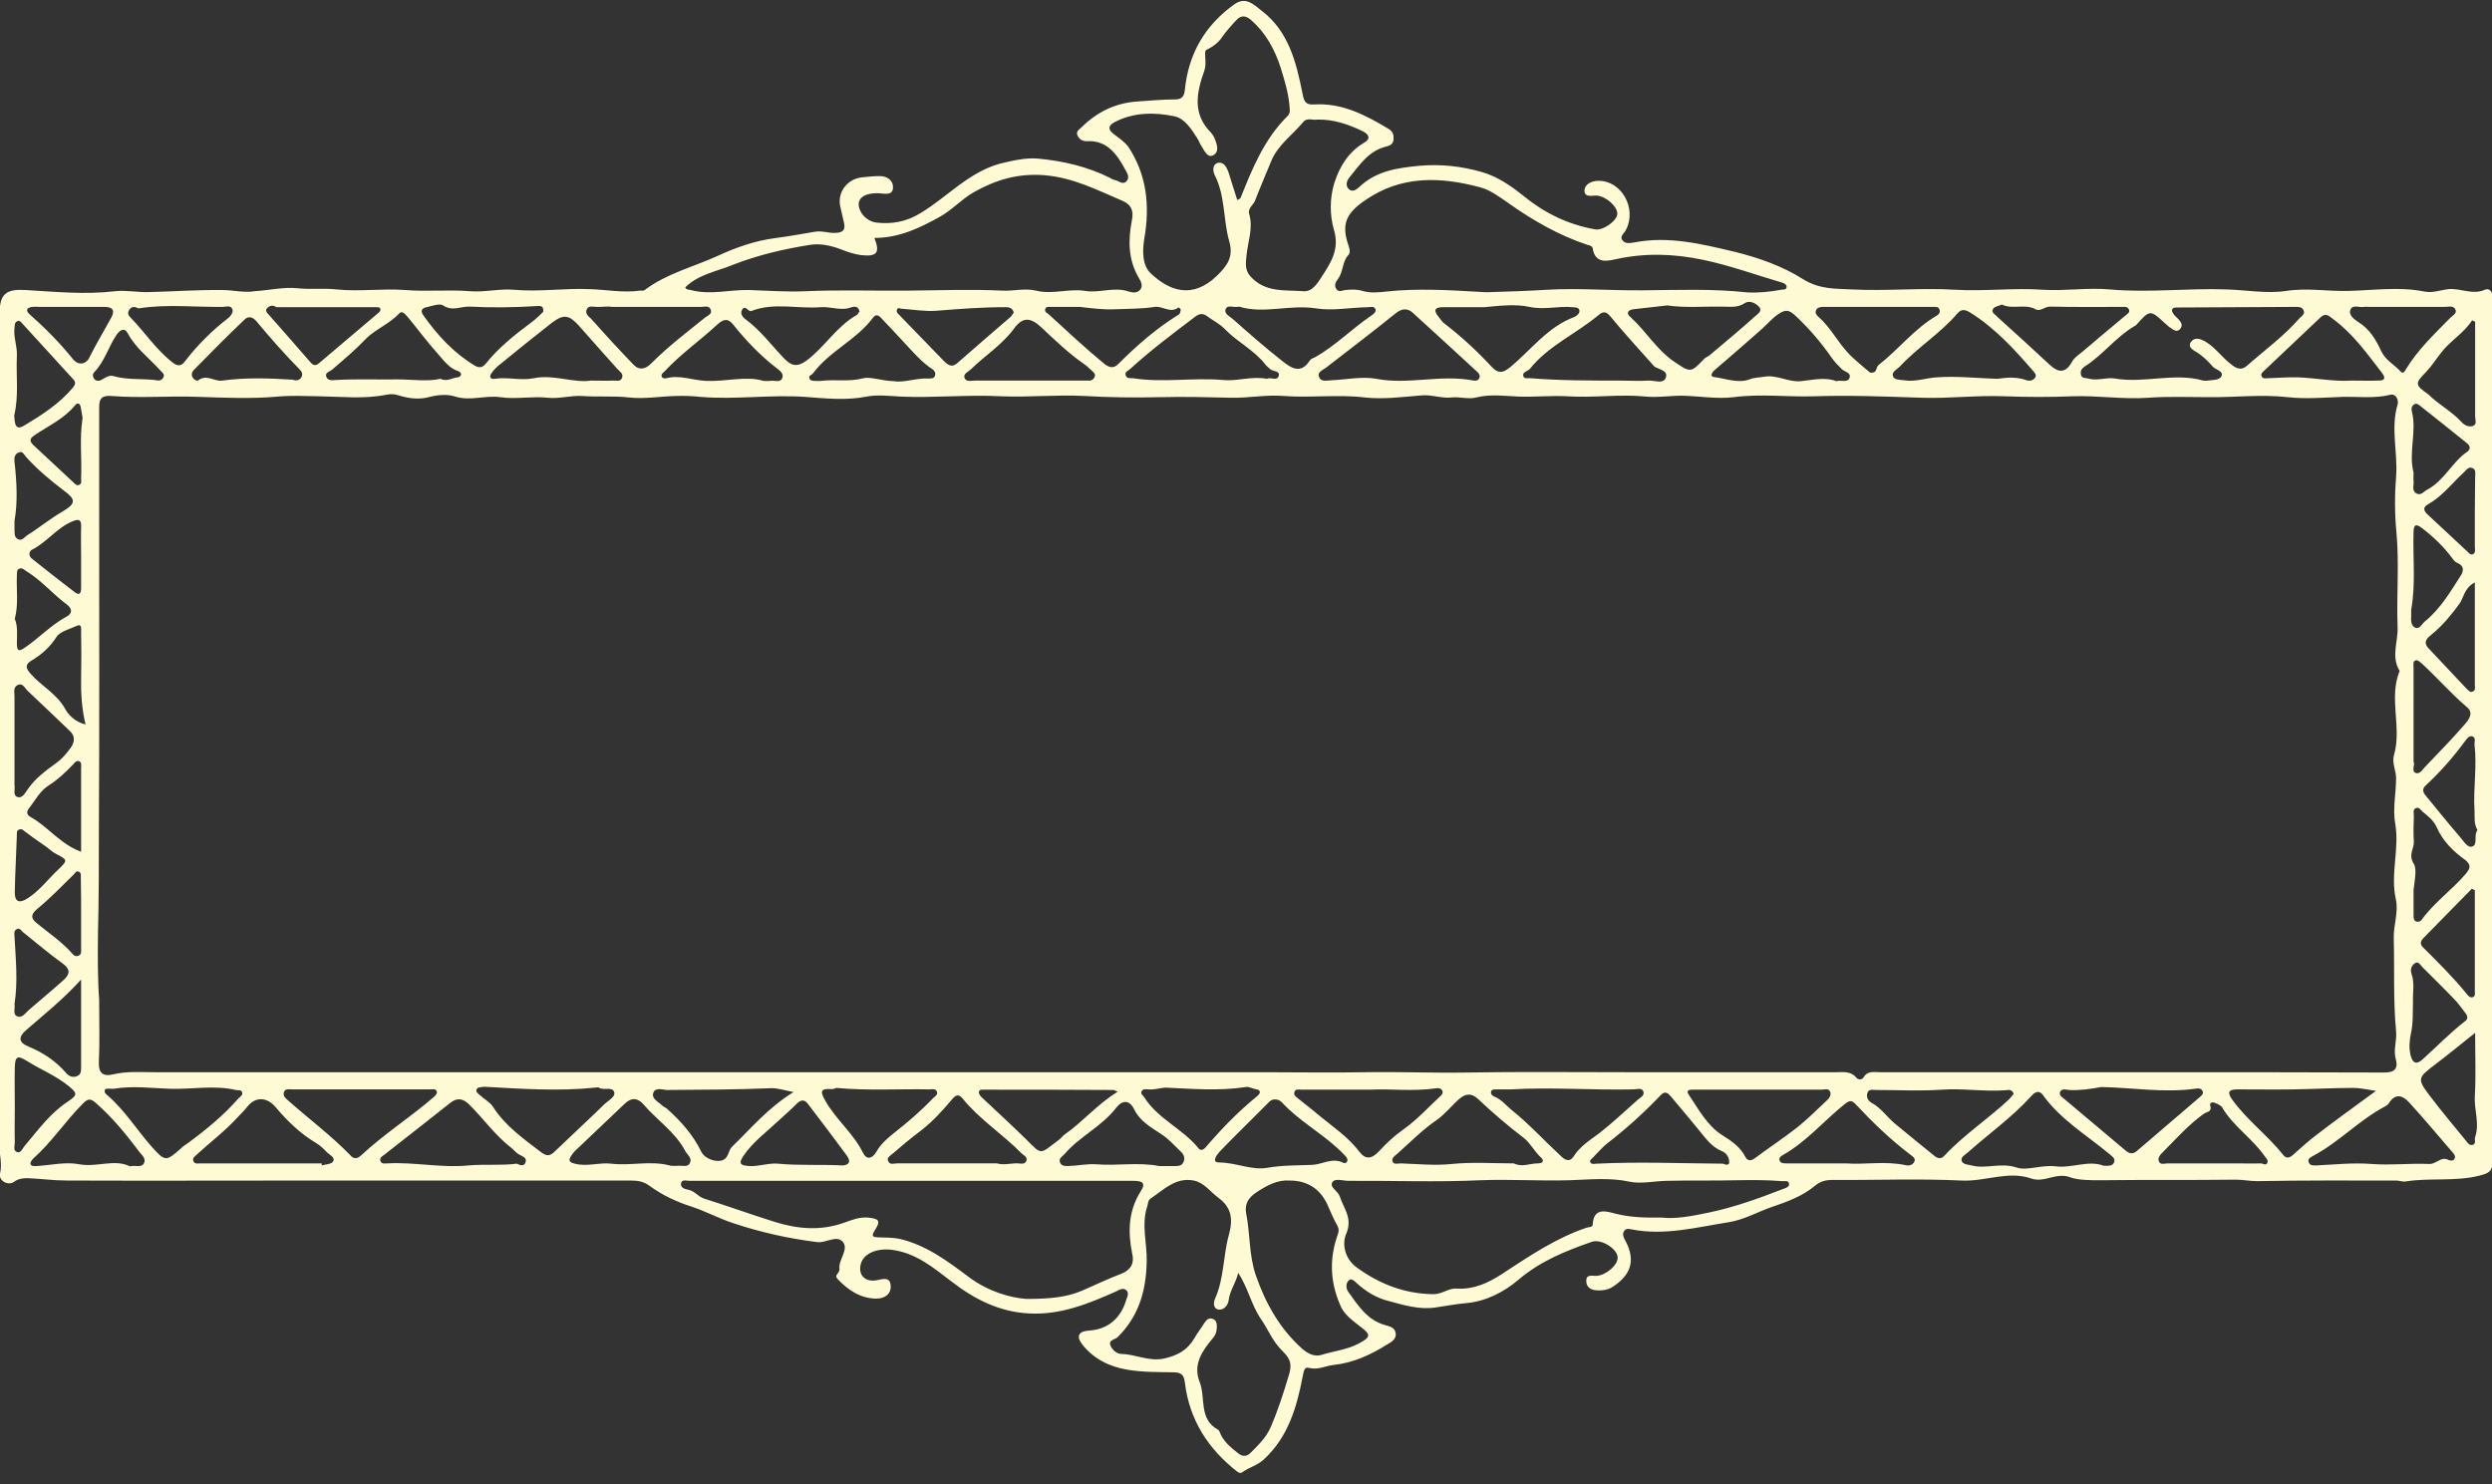 <?xml version="1.0" encoding="UTF-8"?> <svg xmlns="http://www.w3.org/2000/svg" xmlns:xlink="http://www.w3.org/1999/xlink" version="1.1" id="Layer_1" x="0px" y="0px" viewBox="0 0 841.9 501.5" style="enable-background:new 0 0 841.9 501.5;" xml:space="preserve"><rect x="0" y="0" width="841.9" height="501.5" fill="#333333" stroke="none"/> <style type="text/css"> .st0{fill:#FEFAD4;} </style> <path class="st0" d="M842,270.7c0-27.7,0-55.4,0-83.2c0-28.1,0-56.3,0-84.4c0-1,0-1.9,0-2.9c0.1-1.8-1.1-2.9-2.5-2.3 c-4.2,1.9-8.2-0.6-12.3-0.2c-2.7,0.3-5.4,1.4-8.2,0.8c-8.5-1.7-17.1-0.4-25.6-0.2c-7,0.2-13.9-1.1-21,0c-6.5,1-13.4-0.3-20.1-0.5 c-13.2-0.5-26.3,1.2-39.5,0c-7.5-0.7-15.1,0.6-22.7,0.1c-9.8-0.7-19.7,0.6-29.6,0c-11.6-0.7-23.2,0.5-34.9-0.1 c-5.7-0.3-10.9,0-16.5-3.5c-6.9-4.4-15.2-7.3-23.4-9.3c-11-2.6-22-5.3-33.5-3.1c-1.3,0.2-3,0.6-4-0.6c-1.2-1.4,0.5-2.4,1.1-3.6 c3.8-7.3-1.5-16.7-9.3-16.6c-2.4,0-4.6,1.2-4.7,3.2c-0.1,2.6,2.6,1.7,4.2,1.8c3,0.2,6.9,3.6,6.9,6.1c0,2.3-4.7,5.8-7.5,5.3 c-9.1-1.6-17.1-5.5-24.2-11.3c-4.3-3.5-9.1-6.7-14.2-8.1c-6.6-1.9-13.6-2.7-20.7-2.1c-7.6,0.7-14.9,1.7-20.7,7.3 c-1,0.9-2.2,1.6-3.3,0.7c-1.2-1-1-2.6-0.1-3.8c3.6-4.4,6.7-9.3,12.7-10.7c1.3-0.3,2.3-0.9,2.4-2.4c0.1-1.5-0.2-2.6-1.6-3.5 c-7.8-4.7-15.8-8.9-25.3-8.3c-3,0.2-3.4-1.3-3.9-3.9c-2.1-10.5-4.7-20.9-13.8-27.8c-2.5-1.9-5.2-4.9-9.1-2.2 c-10,7.1-15.6,16.8-16.8,28.9c-0.2,2.2-1,3.3-3.3,3.3c-4.3,0-8.5,0.4-12.8,0.7c-7.5,0.5-13.6,3.6-18.8,8.7c-0.7,0.7-2,1.4-1.4,2.7 c0.6,1.4,1.8,2.1,3.3,2c6.8-0.3,10,4.4,12.8,9.5c0.7,1.2,1.8,2.9,0.3,4.2c-1.2,1.1-2.6-0.4-3.9-0.6c-0.5-0.1-1-0.4-1.5-0.7 c-7.6-3.8-15.8-5.7-24.2-6.5c-4.4-0.4-8.7,0.7-13,1.7C327.1,58.3,320,66.6,311,72c-4.9,3-9.7,3.8-15,3.2c-2.3-0.3-4.6-2-5.5-4.3 c-1.5-3.7,1.3-5.8,6.5-5.6c1.8,0.1,4.6,0.9,4.7-1.9c0.1-2.4-1.9-3.9-4.5-3.9c-1.9,0-3.9,0.2-5.8,0.4c-5.4,0.5-8.8,5.4-7.4,10.4 c0.4,1.6,0.7,3.2,1.1,4.8c0.6,2.4-0.1,3.5-2.9,3.6c-2.3,0.1-4.4-0.8-6.9-0.4c-4.6,0.8-9.2,1.6-13.7,2.2c-6.8,0.9-13.1,3.2-19,5.9 c-8.3,3.8-17.4,6-24.8,11.6c-0.4,0.3-1,0.2-1.6,0.2c-5.6,0.8-11.2-0.3-16.8-0.5c-8.6-0.4-17.2,1-25.9,0.2c-4.8-0.4-9.8,0.9-14.7,0.5 c-7.3-0.6-14.6,0.2-21.9-0.4c-7.7-0.6-15.4,0.6-23.2-0.2c-4.3-0.5-8.7,0.1-13.1-0.4c-4.8-0.5-9.7,0.7-14.6,1 C82.5,99,78.8,98,75.1,98c-8.3-0.1-16.6,0.5-24.9,0.7c-3.8,0.1-7.6-0.7-11.3-0.3C28.8,99.6,18.7,98.6,8.7,98 c-6.3-0.4-8.8,1.1-8.8,7.5c0,55.4,0,110.7,0,166.1c0,38.5,0,77.1-0.1,115.6c0,3.1,1,6.1,0.2,9.4c-0.5,2.4,2.8,4.2,4.8,2.7 c1.5-1.1,3-1.2,4.7-1.2c4.4,0.2,8.8,0.8,13.2,0.8c27.4,0.1,54.8,0,82.2,0c17.8,0,35.5,0,53.3,0c18.3,0,36.6,0,54.9,0 c2.4,0,4.4,0.3,6.5,1.9c4.1,3,9,5.3,13.7,6.8c5,1.6,9.5,4.1,14.4,5.7c9.3,3.1,18.7,5.2,28.4,6.4c3,0.4,6.6-2.6,8.7,0 c2,2.6-1.6,5.9-1.2,9.1c0.1,0.5-0.3,1.1-0.6,1.5c-0.7,0.8-0.6,1.3,0.1,2c3.5,3.7,7.6,6.4,12.9,6.5c2.9,0,5.1-1.5,4.9-4.4 c-0.2-3.1-2.7-2.2-4.8-1.8c-4,0.7-6.4-2-5.2-5.8c1.1-3.4,5.6-5.1,10.3-4.5c8.3,1,14.3,6.2,20.5,10.9c7.7,5.9,16,10.1,25.9,10.6 c10.7,0.6,20.2-3.3,29.6-7.5c1-0.5,2.1-1.2,3.1-0.5c1.3,0.9,0.6,2.2,0.2,3.4c-1.9,6.4-6.3,10-12.6,10.4c-3.4,0.2-4.4,1.8-2.4,4.5 c3.8,5,9.3,7.7,15.3,8.7c5.2,0.9,10.6,0.8,16,0.9c2.5,0.1,3.2,1.1,3.5,3.5c1.5,12.5,7.8,22.3,17.6,30c0.6,0.5,1.3,0.7,1.9,0.2 c2.2-1.6,4.9-2.2,7.1-4.2c8.3-7.6,11.2-17.7,13.2-28.1c0.3-1.5,0.5-3.4,2.1-2.9c3.1,0.8,5.6-0.7,8.4-1c6.7-0.7,12.6-3.5,18.2-7 c1.4-0.8,3.1-1.9,2.7-3.8c-0.3-1.9-2-2.2-3.7-2.7c-5.9-1.7-9-6.6-12.3-11.2c-0.8-1.1-0.9-2.9,0.2-3.9c1-0.9,2.1,0.5,2.8,1.1 c3.1,2.8,6.6,4.9,10.6,5.9c5.2,1.4,10.4,3,15.8,2.2c3.5-0.5,7.1-1.2,10.6-1.5c6.7-0.6,12.8-3.9,17.4-7.8c7.5-6.4,16-9.8,24.9-12.9 c3.2-1.1,8.6,2.4,8.7,5.2c0.2,2.6-3.9,6.1-7.1,6.3c-1.4,0.1-3.5-0.7-3.5,1.7c0,2.1,1.5,3.1,3.6,3.2c1.8,0.1,3.6-0.1,5.2-1.1 c5.3-3.4,8.5-8.1,4.4-15.7c-0.5-1-1.1-2-0.5-3.1c0.6-1.1,1.7-0.9,2.6-0.7c11.1,2.2,21.9-0.7,32.7-2.4c5.3-0.8,9.8-3.5,14.8-5.2 c5-1.7,10.2-3.6,14.3-7c1.9-1.6,3.7-2.1,6-2.1c14.6,0.1,29.2-0.5,43.7,0.2c8,0.4,15.7-3.4,23.5-0.7c4.5,1.6,8.4-2.2,13.2-0.4 c2.8,1,6.7,1,10.1,1c15.3-0.2,30.5,0,45.8-0.2c2.5,0,4.8,0.5,7.3,0.5c15.7-0.3,31.3-0.2,47-0.2c1,0,2,0.5,3.2,0.3 c8.1-1.3,16.4,0.1,24.6-1.9c3.6-0.9,4.7-1.5,4.7-5.1C841.9,351.8,842,311.3,842,270.7z M835.2,108.2c0.3,0.2,0.6,0.4,1,0.5 c0,10.6,0,21.3,0,31.9c0,1.2,0.7,2.8-0.7,3.3c-1.2,0.5-2.8-0.1-3.8-1.2c-3-3.3-6.9-5.5-10.2-8.4c-0.4-0.4-0.8-0.8-1.2-1.1 c-4.5-3.2-4.5-3.6-0.6-7.6c1.9-2,3.3-4.3,5-6.4C827.7,115.2,832.4,112.6,835.2,108.2z M835.5,336.9c-1,0.4-1.6-0.4-2.1-1 c-4.6-5.7-9.8-10.8-14.9-15.9c-1.2-1.2-0.5-2.3,0.4-3.2c5.4-5.5,10.8-11,16.2-16.5c0.3,0.2,0.7,0.3,1,0.5c0,11.4,0,22.9,0,34.3 C836.1,335.7,836.3,336.6,835.5,336.9z M815.4,162.6c-0.1-1,0-1.9,0-2.9c-1.8-6.9,1.2-13.9-0.6-20.8c-0.2-0.9-0.1-1.6,0.7-2.2 c0.9-0.6,1.5-0.1,2.2,0.5c5.3,4.2,10.5,8.3,15.8,12.6c1.1,0.9,1.2,2,0.1,2.8c-5.2,3.5-7.8,9.8-13.5,12.8c-1.2,0.6-2.1,2.1-3.6,1.4 C814.6,165.8,815.6,164,815.4,162.6z M815.4,179.5c0.1-2.2,0.8-2.6,2.8-1.1c3.9,3,7.5,6.4,10.4,10.4c0.5,0.7,1,1.2,1.8,1.5 c2,0.9,2,2.5,1,4.1c-3.6,5.6-6.9,11.3-12.2,15.6c-1,0.8-1.7,2.7-3.2,2.1c-1.5-0.6-1.5-2.5-1.4-4c0-0.7,0-1.4,0-2.1 C816.2,197.2,815.1,188.3,815.4,179.5z M814.7,329c-0.5-1.4,0-2.9,1.3-3.6c1-0.6,1.7,0.6,2.3,1.3c3.8,3.8,7.6,7.5,11.3,11.4 c1.2,1.3,2.2,2.8,3.3,4.2c0.7,0.8,1,1.9,0.1,2.6c-5.2,4-9.7,8.7-14.6,13.1c-2,1.8-3.3,1.3-4-1.4c-0.6-2.5-0.4-5,0.1-7.3 c0.8-3.6,0.6-7.1,0.7-11C815.1,335.3,815.8,332.1,814.7,329z M833,295.3c-4.6,5.4-10.6,9.6-14.8,15.4c-0.4,0.6-1.1,0.9-1.8,0.7 c-1-0.3-1-1.2-1-2c0-2.8,0-5.5,0-8.7c0.3-2.7,1.2-7,0.1-8.8c-2-3.1,0.1-5.1,0-7.5c-0.2-2.9-0.1-5.8,0-8.7c0-0.9-0.4-2.1,0.6-2.6 c1.1-0.6,1.7,0.6,2.4,1.2c1.8,1.5,3.6,2.8,4.7,5.2c2,4.6,5.6,8.2,9.7,11.1C834.9,292.3,834.6,293.4,833,295.3z M816.2,261.2 c-1.8-0.6-0.1-3.1-0.8-3.7c0-11.2,0-21.6,0-32c0-0.9-0.4-2.2,0.9-2.4c0.6-0.1,1.4,0.7,2,1.2c5.2,4.8,9.8,10.1,15.2,14.7 c2.4,2,0.4,4.4-1.1,6.1c-4.1,4.7-8.4,9.1-12.7,13.6C818.6,259.7,817.7,261.7,816.2,261.2z M833.3,232.7c-4.3-4.5-8.5-9.1-12.8-13.6 c-2.1-2.2-0.4-3.6,1.1-4.8c3.6-2.9,6.4-6.4,9.1-10c1.7-2.2,1.7-5.6,5.4-7.5c0,5.1,0,9.6,0,14.1c0,6.8,0,13.6,0,20.3 c0,0.9,0.4,2.1-0.8,2.5C834.5,234.1,833.9,233.2,833.3,232.7z M836.1,173.1c0,3.9,0,7.7,0,11.6c0,0.9,0.4,2.1-0.7,2.6 c-0.9,0.3-1.4-0.6-2-1.1c-4.4-4.1-8.8-8.2-13.2-12.3c-1.3-1.2-1.9-2.4,0.1-3.5c4.8-2.7,8.1-7.1,12-10.7c0.9-0.8,1.6-2.2,3.1-1.5 c1.2,0.6,0.8,2,0.8,3C836.2,165.1,836.1,169.1,836.1,173.1z M794.1,104.6c0.7-1.8,3-0.6,4.5-0.9c0.5-0.1,1.1,0,1.7,0 c8.5,0,17.1,0,25.6,0c1.3,0,3.1-0.6,3.7,1c0.5,1.3-1.2,2-2,2.9c-5.3,5.4-10.8,10.6-14.8,17.2c-0.5,0.9-1,1.6-1.8,0.7 c-2.1-2.3-5.1-3.8-6.5-6.8c-1.8-3.9-3.9-7.5-7.8-9.9C795.5,107.9,793.3,106.6,794.1,104.6z M808.8,255.1c-0.8,2.7,0.7,5.2,0.7,7.8 c0,5.1-1.2,10.3-0.3,15.4c1.5,8.5-1.7,17,0.2,25.5c1,4.3-0.8,8.8-0.7,13.2c0.3,10.5-0.2,21,0.8,31.5c0.3,3.1-1,6.2-0.1,9.4 c0.9,3.2-0.5,4.6-4.1,4.5c-25.9-0.1-51.8-0.1-77.7-0.1c-30.8,0-61.6,0-92.4,0c-2,0-4.2-0.6-5.6,1.7c-0.6,1-1.8,0.9-2.5,0.1 c-1.9-2.3-4.5-1.8-6.9-1.8c-23.4,0-46.9,0-70.3,0c-18.1,0-36.2-0.2-54.2,0.1c-11.5,0.2-22.9-0.3-34.4-0.1c-11.5,0.2-23,0-34.5,0 c-11.6,0-23.3,0-34.9,0c-11.6,0-23.3,0-34.9,0c-11.6,0-23.3,0-34.9,0c-11.5,0-23,0-34.5,0c-11.6,0-23.3,0-34.9,0 c-28.2,0-56.5,0-84.7,0c-12.4,0-24.8,0-37.2,0c-26.1,0-52.3,0-78.4,0c-4.7,0-9.4-0.4-14.1,0.7c-3.2,0.8-5.1-0.1-4.9-4.2 c0.3-6.5,0.1-13,0.1-21c-0.5-6.5-0.5-14.6-0.4-22.6c0.3-11.5,0.3-23,0.3-34.4c0.2-35.1,0.1-70.1,0.1-105.2c0-12.4,0-24.8,0-37.2 c0-2.9,0-4.9,4.2-4.6c9.8,0.8,19.6-0.1,29.5,0.3c8.8,0.3,17.7,0.7,26.7-0.1c4.4-0.4,9.2-0.2,13.8-0.1c7.6,0.1,15.2,1,22.7-0.5 c1.5-0.3,2.8-0.3,4.3,0.2c3.3,1,6.7,1.5,10.1,0.6c3-0.8,6.3-1.1,9-0.2c5.1,1.6,10-0.5,15.2,0.2c5.2,0.8,10.7-0.4,16.1,0.2 c3.8,0.4,7.7-0.8,11.5-0.6c5.3,0.4,10.6-0.1,15.9,0.5c5.2,0.6,10.6-0.4,15.9-0.5c2.7-0.1,5.5,0,8.2,0.3c11.8,1,23.5-0.8,35.3,0 c6.8,0.5,13.9,1.3,20.9-0.1c3.7-0.7,7.7-0.2,11.4,0c11.4,0.5,22.7-0.7,34-0.1c9.4,0.4,18.8-0.6,28.2-0.1c8.5,0.5,17.1,0.6,25.6,0.4 c8-0.2,16,0,24.1,0.2c5.9,0.1,11.8-1.1,17.6-0.6c9.1,0.7,18.2-0.6,27.4,0.5c6.3,0.7,12.8-0.2,19.2-0.7c3.5-0.3,6.8,1.1,10.2,0.7 c2.7-0.3,5.7,0.7,8.2,0c4.8-1.2,9.6-0.5,14.3-0.3c5.5,0.2,11-0.4,16.4-0.1c8.9,0.6,17.8-0.8,26.7,0.1c3.9,0.4,8-0.3,12-0.3 c5.9,0.1,11.8,1.2,17.6,0.5c9.2-1.2,18.3,0,27.5-0.3c12-0.4,24.1,0.1,36.2,0.5c9.3,0.3,18.6-0.9,27.9-0.5c7.7,0.3,15.3,0.3,22.9,0 c8.5-0.3,17,1.1,25.5,0.5c6.8-0.5,13.7-0.2,20.4-0.2c8.9,0.1,17.8-1,26.8,0c6.2,0.7,12.5,0.1,18.7-0.1c5.3-0.1,10.6,0.6,15.9-0.7 c1.8-0.5,3,1.6,2.5,3.3c-2.4,8,0.1,16.1-0.5,24.3c-0.5,6-0.5,12.5,0.1,18.8c1,10.6,0,21.4,0.4,32.1c0.2,4.9-2.3,10,0.7,14.8 C806.9,235.9,811.5,245.7,808.8,255.1z M251.2,390.5c3.2-4.7,7.9-8.1,11.9-11.9c2-1.9,4.1-3.6,6-5.6c1.6-1.6,2.8-1.5,4,0.2 c4.3,5.6,8.6,11.3,12.8,17c1.2,1.6,1.7,3.2-1,3.6c-7.4-0.4-14.7,0.1-22-0.6c-3.3-0.3-6.5,1-9.8,0.8 C250.3,393.8,249.3,393.3,251.2,390.5z M247.3,387.5c-1.3,1.3-1.1,3.5-2.9,4.4c-2.2,1.1-6.2-0.3-7.4-2.6c-2.8-5.8-7-10.5-11.7-14.7 c-0.4-0.4-1-0.5-1.4-0.9c-1.3-1.3-3.9-2.4-3.2-4.4c0.7-2.1,3.2-1,4.8-1c11.6-0.1,23.3-0.1,34.9-0.6c2.2-0.1,4.5,0.7,7.7,1.3 C259.5,374.3,253.8,381.2,247.3,387.5z M278.8,371.9c-1.6-2.8-1.9-4.2,2-3.9c0.8,0.1,1.6-0.4,1.7-0.4c10.9,1,21.2,0.3,31.4,0.5 c0.9,0,2.1-0.4,2.6,0.7c0.5,1.1-0.7,1.7-1.3,2.3c-4,4.2-8.4,8-13,11.6c-2.4,1.9-4.7,3.9-6.2,6.6c-1.3,2.2-3.2,2.7-4.4,0.3 C288.3,382.9,282.4,378.3,278.8,371.9z M301.6,389.8c3-2.6,6.1-5.2,9.3-7.6c4.1-3.1,7.5-6.9,10.8-10.8c1.1-1.3,2.1-2,3.6-0.1 c5.7,7,13.4,11.9,19.7,18.3c0.8,0.8,2.1,1.2,1.8,2.5c-0.4,1.4-1.8,1.1-2.8,1c-2.5-0.1-4.9,0.7-7.2,0c-11.4,0-22.5,0-33.7,0 c-1,0-2.5,0.6-3-0.7C299.4,391.2,300.8,390.5,301.6,389.8z M346.6,384.9c-4.8-4.7-9.8-9.3-14.7-13.9c-0.6-0.5-1.3-1.4-1.2-2 c0.1-1,1.2-0.8,2-0.8c14.5,0,28.9,0,43.4,0.1c0.4,0,0.7,0.3,1.5,0.6c-6.9,4.2-11.8,10.2-18,14.5c-0.7,0.5-1.1,1.2-1.8,1.7 C351.1,390.1,352.2,390.5,346.6,384.9z M359.6,390c5.1-6,12.6-9.3,17.5-15.7c1.8-2.3,4.3-3.1,6.1,0.6c1.9,3.9,5.6,6,9.1,8.3 c2.5,1.6,4.4,3.8,6.5,5.8c1.1,1,1.7,2.3,1,3.7c-0.6,1.4-2,1.3-3.2,1.3c-1.7,0-3.3,0-5,0c-7.1-1.4-14.2,0-21.3-0.6 c-3-0.2-6.3,0.5-9.4,0.6c-1.1,0-2.4,0-2.8-1.3C357.6,391.4,358.9,390.8,359.6,390z M386.6,370.8c-0.4-0.7-1.4-1.1-0.9-2.1 c0.5-0.9,1.5-0.6,2.3-0.6c2,0.2,3.8-0.5,5.7-0.6c9.1,0.4,18.1,1.2,27.2-0.2c1-0.2,2.1,0.5,3.2,0.7c2.1,0.3,1.8,1.4,0.6,2.4 c-6.4,5.2-12.1,11.1-17.4,17.3c-0.8,0.9-1.7,1.2-2.4,0.3C399.6,381.4,391.2,378.1,386.6,370.8z M412,389.2 c3.7-3.9,7.6-7.7,11.4-11.5c1.8-1.8,3.5-3.5,5.3-5.3c0.6-0.6,1.3-1,2.2-0.9c0.9,0,1.6,0.4,2.2,1c5.6,6.1,13,10.1,19,15.7 c0.9,0.8,1.8,1.7,2.6,2.6c1.2,1.3,0.1,2.6-0.9,2.1c-3.7-1.9-7.1,0.6-10.5,0.7c-5,0.2-10.1,0.1-15.2,1c-5.3,0.9-10.6-1.8-16.2-1.8 C409.1,392.8,411.1,390.2,412,389.2z M445.4,376.7c-2.2-1.9-4.5-3.6-6.7-5.4c-0.7-0.6-1.8-1.2-1.4-2.3c0.4-1.2,1.6-0.8,2.5-0.8 c7.2,0,14.4,0,23.1,0c6.5-0.4,14.5,0.7,22.5-0.5c0.8-0.1,1.4,0.1,1.8,0.7c0.4,0.7,0.1,1.4-0.4,1.8c-4.2,3.9-8.2,8.3-12.9,11.6 c-3,2.1-5.5,4.5-7.9,7.1c-2.6,2.8-4.7,3-6.8,0.2C455.3,384,450.1,380.6,445.4,376.7z M472,389.9c4.4-3.9,8.5-8.1,13.3-11.4 c3-2.1,5-4.8,7.6-7.1c2.3-2,4.3-2.1,6.5,0c4.9,4.6,10,9,15.4,13.1c2.1,1.6,3.6,4.6,5.8,6.6c1.3,1.2,0.5,2-1,2c-2.8,0-5.4,1.4-8.2,0 c-7,0-14-0.5-20.9,0.2c-5.8,0.6-11.5,0-17.3-0.2c-1,0-2.5,0.6-2.8-0.9C470.2,391.2,471.3,390.5,472,389.9z M510.5,374.9 c-1.8-1.5-3.3-3.4-5.5-4.3c-0.7-0.3-1.3-0.7-1.3-1.5c0.1-1.1,1.1-1,1.9-1c1.4,0,2.8,0,4.9,0c13.3-0.8,27.3,0.3,41.3,0 c1.2,0,2.8-0.7,3.4,0.7c0.5,1.4-1.1,2.1-1.9,2.8c-4.3,3.8-8.5,7.8-13,11.3c-3.2,2.4-6.5,4.4-8.7,7.9c-1.4,2.1-3,1.1-4.5-0.4 C521.6,385.3,516.5,379.7,510.5,374.9z M538.1,391.2c1.6-1.6,3-3.3,4.7-4.7c6.5-5,12.6-10.5,18.3-16.5c1.5-1.6,2.5-0.5,3.4,0.5 c3.2,3.8,6.4,7.6,9.5,11.4c2.3,2.8,4.3,5.7,7.8,7.1c1.5,0.6,2.5,2.2,2.4,3.9c-0.1,0.9-1.3,0.7-2.1,0.3c-14.2-0.1-28.4-0.7-42.7,0 c-0.8,0-1.7,0.4-2.1-0.5C536.9,392.2,537.6,391.7,538.1,391.2z M581.9,383.6c-5.1-3.2-8-8.7-11.3-13.6c-1.4-2,0.8-1.8,1.8-1.8 c5.8,0,11.6,0,17.4,0c8.5,0,17,0,25.5,0c1,0,2.5-0.6,3,0.7c0.5,1.3-0.5,2.4-1.4,3.2c-3.2,3-6.4,6.2-9.8,8.9 c-4.6,3.6-9.6,6.9-14.3,10.4c-1.4,1-2.4,0.8-3.1-0.4C588,387.6,585.1,385.6,581.9,383.6z M558.7,123.6c0.1,0.1,0.2,0.2,0.3,0.3 c1.6,1,4.8,1.3,3.7,3.9c-0.9,2-3.8,0.7-5.8,0.8c-3.2,0.2-6.4,0-9.5,0c-10.1,0-20.3,0-30.4-0.8c-0.9-0.1-2.2,0.4-2.4-0.9 c-0.2-0.9,0.8-1.3,1.5-1.7c0.2-0.1,0.5-0.3,0.7-0.5c6.3-7.9,15.7-11.9,23.2-18.2c1.9-1.6,2.8-1.1,4.3,0.7 C548.9,112.8,553.9,118.2,558.7,123.6z M551.8,104.5c3.8-0.4,7.6-0.9,11.5-1.3c6.1,0.9,12.4,0.3,18.6,0.4c2.6,0,5.1,0.5,7.6-1.2 c1.5-1,3.7,0,4.8,1.3c1.3,1.5-0.7,2.5-1.5,3.3c-5,4.5-10.2,8.8-15.3,13.1c-0.5,0.4-1.2,0.6-1.7,1.1c-4.6,4.8-4.6,4.8-10.2,1 c-5.9-4-9.5-10.3-14.7-15C549.5,106.1,549.6,104.8,551.8,104.5z M531.9,107.1c-9.2,3.4-14.8,11.4-22,17.2c-2.3,1.8-3.8,1.9-5.9-0.3 c-5-5.4-10.4-10.4-16.3-14.9c-0.7-0.6-1.2-1.5-1.8-2.2c-1.8-2.2-1-3.1,1.6-3.1c4.3,0,8.6,0,13.9,0c4.5-0.4,10.4-1.2,15.3-0.1 c5.2,1.1,9.8-0.4,14.6,0.1c1,0.1,2.2,0,2.3,1.2C533.7,105.9,532.6,106.8,531.9,107.1z M498.8,125.4c0.7,0.6,1.5,1.4,0.9,2.5 c-0.5,0.9-1.4,0.7-1.8,0.7c-11.2-2.2-22,1.5-32.9-0.6c-4.9-0.9-10.3,0.3-15.4,0.5c-1.5,0.1-3.4,0.6-4-1.2c-0.6-1.6,1.2-2.2,2.3-3 c7.9-6.1,15.9-12.2,23.7-18.5c2-1.6,3.9-1.7,5.6-0.2C484.4,112.1,491.6,118.8,498.8,125.4z M463.2,106.7c-6.5,4.4-12,10.1-18.9,14 c-0.6,0.3-1.4,0.5-1.8,1.1c-3.1,4.9-6.5,2.4-9.4,0.1c-5.7-4.5-11.2-9.3-16.6-14.1c-1.1-0.9-3.1-1.9-2.4-3.4c0.7-1.6,2.8-0.3,4.5-0.8 c8.4,2.6,17.1-0.8,26,0.6c5.6,0.9,11.6-0.3,17.5-0.4c0.9,0,2.1-0.5,2.6,0.7C465,105.5,463.9,106.2,463.2,106.7z M427.6,123.3 c0.4,0.5,1,0.9,1.5,1.4c0.9,0.9,3.4,0.5,2.9,2.3c-0.5,1.9-2.7,0.3-4,1c-5.1-1-10,0.9-14.8,0.4c-10.2-0.9-20.3,1-30.4-0.6 c-0.9-0.1-2.1,0.3-2.5-1c-0.4-1.2,0.9-1.5,1.6-2.2c6.9-6.3,14.4-11.9,21.9-17.6c1.4-1.1,2.7-1.2,4.1-0.1c1.9,1.4,4.1,2.5,5.7,4.1 C418,115.6,423.8,118.3,427.6,123.3z M398.2,106.3c-7.6,4.7-14.1,10.4-20.4,16.7c-1.6,1.6-3.1,1.3-5-0.3 c-6.4-5.3-12.4-10.9-18.5-16.5c-0.6-0.5-1.6-0.8-1.1-1.9c0.3-0.8,1.2-0.6,1.8-0.6c3,0,6.1,0,9.8,0c3.5,0.4,8,1,11.9,0.8 c4.4-0.2,8.9-0.1,13.4-0.8c2.7-0.4,5.3,2.3,8,0.2c0.1-0.1,0.8,0.5,0.8,0.7C398.8,105.2,398.7,106.1,398.2,106.3z M366.1,122.9 c0.9,0.6,1.7,1.4,2.5,2.1c0.7,0.7,1.7,1.3,1.2,2.4c-0.5,1.2-1.7,1.3-2.3,1.2c-13.1,0-25.6,0-38.1,0c-1.3,0-3.1,0.6-3.6-1.1 c-0.3-1.3,1.4-1.9,2.2-2.7c4.8-4.7,10.5-8.2,14.6-13.8c3-4.1,5.7-3.7,9.3-0.3C356.5,115,360.9,119.3,366.1,122.9z M341.5,107 c-6,5.2-12.1,10.4-18.1,15.7c-1.7,1.5-2.9,0.8-4.3-0.5c-5.2-5.4-10.5-10.8-15.7-16.2c-0.5-0.5-0.6-1-0.3-1.5 c0.3-0.7,0.9-0.2,1.4-0.2c4,0.3,8.2,1,11.9,0.7c7.5-0.6,15.1-1.2,22.6-1.2c1.4,0,2.9-0.2,3.5,1.8C342.2,105.9,341.9,106.6,341.5,107 z M308.3,118.8c2,2.1,4,4.2,6.5,5.8c0.8,0.5,1.5,1.4,1,2.5c-0.4,0.9-1.4,0.8-2.2,0.8c-4.2-0.2-8.2,1.5-11.6,0.9 c-4.1-0.1-8-1.6-10.3-1c-4.9,1.3-9.6,0.3-14.3,0.9c-0.7,0.1-1.4,0-2.1,0c-0.8,0-1.8-0.1-1.9-1.1c-0.1-0.8,0.9-0.9,1.3-1.5 c5.6-7.5,14.6-11.2,20.2-18.7c1.3-1.8,2.4-0.4,3.3,0.6C301.6,111.5,304.9,115.2,308.3,118.8z M289.5,106.4 c-6.9,3.9-10.9,10.9-17.1,15.5c-3.2,2.3-5.2,1.7-7.7-1c-4.2-4.4-7.8-9.3-12.8-13c-1.1-0.8-1.9-2-1.2-3.2c1.1-1.9,2,0.7,3.1,0.4 c7.7-3,15.6-0.7,23.4-1.3c3.5-0.3,7,1.4,10.5,0c0.9-0.3,2.3-0.4,2.7,1.5C290,105.5,289.9,106.2,289.5,106.4z M262,124.1 c1.1,0.9,2.9,1.9,2.3,3.6c-0.7,1.8-2.7,0.7-4.1,1c-0.4,0.1-0.8,0-2.3,0c-5.7-1.8-12.6,0.3-19.4,0c-4.5-0.2-8.8-2.1-13.4-0.9 c-0.6,0.2-1.5,0-1.6-0.8c-0.1-0.8,0.7-1.1,1.1-1.6c5.4-5.8,12-10.4,17.8-15.8c2.2-2,3.7-2,5.4,0.2C252,115,256.6,119.9,262,124.1z M784,107.2c1.7-1.6,2.8-0.5,4.2,0.6c6.8,5,11.6,11.8,16.6,18.3c1.5,2,0.4,2.5-1.3,2.5c-2.9,0.1-5.8,0-9.1,0 c-5.8,0.4-12-0.9-18.2-1.1c-3.3-0.1-6.6,0.2-9.9,0.3c-0.8,0-1.8,0.3-2.2-0.6c-0.5-0.9,0.4-1.5,1-2.1 C771.5,119.1,777.7,113.1,784,107.2z M721.8,109.7c4.6-5.1,4.6-5.1,9.8-0.3c0.7,0.7,1.5,1.3,2.3,1.8c0.8,0.5,1.7,1,2.6,0 c0.8-0.9,0.7-1.8,0-2.7c-0.6-0.9-1.6-1.5-2.2-2.4c-0.8-1.1-0.8-2.2,1-2.2c13.3-0.1,26.7-0.1,40-0.2c1.1,0,2.4-0.1,2.9,1.1 c0.7,1.3-0.6,2-1.3,2.7c-5.3,6.1-11.8,10.8-17.8,16.1c-2.4,2.1-4.4,0.3-6.2-1.2c-2.6-2.2-4.7-5.1-7.7-6.9c-1.7-1-3.6-1.7-4.9-0.1 c-1.5,1.9,0.8,3,2,3.7c2,1.3,3.7,3,5.2,4.7c1,1.2,3.8,1.5,3,3.3c-0.6,1.4-3.1,1.3-4.8,1.5c-0.4,0.1-0.8,0-1.3,0 c-9.9-2.8-19.9,1-29.9-0.7c-2.9-0.5-5.9,0.9-9,0c-1-0.3-2.3,0.1-2.5-1.5c-0.2-1.1,0.3-1.9,1.2-2.5c6.2-3.9,10.6-10,16.9-13.7 C721.4,110.1,721.7,109.9,721.8,109.7z M673.4,104.3c0.5-0.8,1.9-0.9,2.9-1.4c3.7,1.8,7.8-0.4,11.4,1.6c1.6,0.9,3.2-1,5-0.9 c8.1,0.2,16.2,0.1,24.3,0.1c0.8,0,1.7-0.2,2.2,0.8c0.5,1-0.3,1.4-1,2c-4.9,4.1-9.7,8.1-14.5,12.2c-1.3,1.1-2.8,2-3.6,3.4 c-2.3,4.2-4.7,3.9-7.8,1c-5.8-5.4-11.7-10.8-17.6-16.1C674.1,106.2,672.5,105.6,673.4,104.3z M661.3,105.9c1.3-1.5,2.5-1.4,4.3-0.3 c8.5,5.3,15.1,12.6,21.5,20c0.6,0.7,1,1.4,0.3,2.2c-0.7,0.8-1.7,1-2.7,0.7c-3.2-1.2-6.4-1-10-0.5c-6.6-0.2-13.6-1-20.4-0.5 c-3.6,0.2-7.2,1.6-10.9,1c-1.4-0.2-3.5,0-3.9-1.5c-0.4-1.4,1.4-2.2,2.3-3.1C647.8,117.4,655.5,112.7,661.3,105.9z M613.5,104.9 c0.4-1,1.4-1.2,2.4-1.2c10.5,0,20.9,0,31.4,0c2.1,0,4.1,0,6.2,0c0.7,0,1.4,0,1.7,0.8c0.4,0.9-0.1,1.7-0.8,2.1 c-7.6,4.4-12.9,11.4-19.7,16.7c-1.1,0.8-0.3,2.9-2.9,2.6c-2.3-2-5.2-4.2-7.6-6.8c-3.5-3.8-5.9-8.6-9.9-12.1 C613.8,106.5,613.1,105.8,613.5,104.9z M618.9,121c0.9,1.3,2.1,2.5,3.3,3.7c1,1,3.4,1.2,2.6,3.1c-0.7,1.6-2.8,0.5-4.4,1 c-3.9-1.5-8-0.4-12,0c-4.3,0.4-8.1-2.3-12.5-1.5c-1.5,0.3-3,0.2-4.6,0.8c-4,1.6-8.2-0.2-12.2-0.7c-1.9-0.3-0.3-2,0.8-2.9 c5.2-4.4,10.3-8.9,15.4-13.4c1.9-1.7,3.4-3.6,5.7-5.1c2.6-1.7,3.7-1,5.6,0.7C611.2,111,615.3,115.8,618.9,121z M461.3,67.6 c12.2-8.4,25.4-7.9,38.8-4.3c3.4,0.9,6.6,3.3,9.6,5.4c8.2,5.8,16.9,10.8,26.5,14c0.8,0.2,1.7,0.3,1.9,1.3c0.8,5,4.6,4.3,7.7,3.6 c9.9-2.2,19.7-1.9,29.6,0.2c9.1,1.9,17.8,5.1,26.7,7.7c0.7,0.2,1.4,0.6,1.5,1.3c0,1.2-1,1-1.8,1.1c-3.8,0.7-7.7,1.1-11.5,0.9 c-11.9-1.3-23.8-0.8-35.6-0.7c-10.6,0.1-21.3-0.8-31.9-0.2c-6.4,0.4-12.7,0.6-19.1,0.8c-1.4,0.1-2.8,0-4.2-0.1 c-10.3-0.6-20.7-1.2-31-0.1c-2.7,0.3-5.5,0.6-8.2-0.2c-1.9-0.6-3.8-0.5-5.8-0.3c-1.1,0.1-2.1,0.9-3-0.3c-0.9-1.3-0.2-2.5,0.5-3.4 c1.9-2.5,1.4-5.9,3.6-8.2c0.6-0.7,0.4-1.8,0.1-2.8C453,75.8,454.7,72.1,461.3,67.6z M440.4,41.1c1.2-1.4,3.2-0.4,4.7-0.7 c5.5-0.1,10.4,1.6,15.2,3.9c2.2,1.1,2.9,2.5,0.6,3.9c-5.3,3.1-8.3,8-10.1,13.6c-1.6,5.2-1.6,10.9-0.1,16c1.9,6.4-1.1,11-4.1,15.6 c-1.4,2.1-3.1,5.2-6.2,5c-6.3-0.5-13.1,0.6-18.1-5.2c-1.8-2.1-1.4-4.4-1.2-6.7c0.4-4.7,2.4-9.4,0.9-14.3c-0.5-1.8,1.4-2.9,2-4.4 c1.7-4.4,3.6-8.8,5.4-13.2C431.7,48.9,436.7,45.6,440.4,41.1z M376.4,45.4c-2.2-1.6-2.1-3,0.3-4.2c6.4-3.3,13.4-3.3,20.1-1.9 c3.4,0.7,5.8,4.4,7.8,7.6c0.5,0.8,0.8,1.8,1.4,2.6c0.9,1.5,2,3.9,3.8,3c2.2-1.1,1.4-3.6,0.6-5.6c-0.3-0.8-0.8-1.5-1.3-2.1 c-6.4-6.4-4.8-13.7-2.2-21c0.9-2.5-0.3-6.4,0.6-6.9c2.2-1.1,4-2.3,5.4-4.4c1.4-2,3.1-3.9,4.8-5.7c1.6-1.8,3.3-1.5,5,0 c4.9,4.3,7.9,9.8,9.9,15.9c1.3,4.2,2.6,8.3,3,12.7c0.1,1.4,0.5,2.7-0.6,3.8c-7.9,7.8-11.9,17.7-15.9,27.7c-0.1,0.2-0.4,0.3-1.1,0.7 c-1-3.2-2-6.2-2.9-9.2c-0.6-1.8-1.6-3.7-3.5-3.4c-2.1,0.4-1.9,2.9-1.2,4.2c3.6,7.1,2.8,15.1,4.9,22.4c1.5,5.2-0.7,8.2-4.1,11.5 c-8.5,8.3-16.4,5-22.5-0.8c-2.8-2.7-2.8-7.5-2.1-11.7c1.9-11,0.9-21.4-5.4-31C379.9,47.9,378.1,46.7,376.4,45.4z M247.3,89.6 c8.6-3.4,17.6-5.5,26.6-6.9c3.3-0.5,7.1,0.3,10.6,1.7c2,0.8,4.2,1.5,6.4,1.8c5.4,0.6,6.5-0.8,4.5-5.8c8.4,0,15.4-3.4,22.2-7.2 c4.1-2.3,7.3-5.9,11.3-8.2c7.4-4.2,14.9-6.5,23.9-5.8c9.8,0.8,17.8,5,26.3,8.6c3.3,1.4,3.9,3.6,3.3,6.6c-1.3,6.8-1.3,13.4,2.4,19.6 c0.6,1,1.5,2.6,0.4,3.9c-1,1.2-2.6,1-3.9,0.6c-4.9-1.7-9.7,0.6-14.7-0.2c-5.4-0.9-11,1.3-16.6-0.1c-3.8-0.9-7.6,0.2-11.4,0 c-10.6-0.5-21.2-0.1-31.9,0c-11.5,0.1-23-0.3-34.5,0.2c-6.2,0.3-12.7-0.2-19-0.4c-6.6-0.2-13.2,1.8-19.8,0c-0.6-0.2-1.4,0.1-1.9-0.9 C236,92.7,241.9,91.8,247.3,89.6z M198.2,104.6c0.6-1.5,2.2-0.9,3.3-0.9c1.8,0.1,3.6-0.3,5.3,0c10,0,20,0,30,0 c1.2,0,2.7-0.6,3.3,0.9c0.6,1.5-1,2-1.9,2.7c-6.2,5-12.5,9.8-18.1,15.4c-1.9,2-4.1,2.6-6.1,0.5c-4.9-5.1-9.6-10.2-14.3-15.5 C198.9,107,197.6,106,198.2,104.6z M195.7,110.2c4.3,4.9,8.6,9.7,12.9,14.5c0.8,0.9,2.2,1.6,1.5,3.1c-0.6,1.3-2,0.7-3,0.8 c-2.2,0.1-4.4,0-7.4,0c-6,0.9-12.6-2.2-19.4-0.8c-4.4,0.9-8.8-0.5-13.2,0.2c-1.5,0.2-1.8-0.7-1.2-1.7c0.7-1.1,1.8-2.2,2.8-3 c5.9-4.8,11.8-9.6,17.7-14.2C190.5,106,192.3,106.4,195.7,110.2z M144.1,103.8c1.9-0.4,4.4-1.4,5.6-0.6c3.1,2.1,6,0.3,8.9,0.4 c7.7,0.4,15.3,0.3,23-0.2c1.5-0.1,2.1,0.3,1.9,2c-1.1,1-2.5,2.5-4.2,3.7c-5.5,4.1-10.9,8.4-15.2,13.8c-1.1,1.3-2.1,1.5-3.6,0.7 c-7.2-4.3-12.7-10.3-17.5-17.1C141.9,105,142.6,104.1,144.1,103.8z M134.9,105.9c1.1-1.2,2.2,0.6,3,1.4c3.3,4,6.4,8.2,9.8,12 c2.1,2.3,3.9,5.1,7.1,6.1c0.4,0.1,1,0.7,1,1.1c0,0.4-0.7,1-1.1,1c-1.9,0.1-3.6,1.6-5.9,0.5c-4.5,1-9.5,0.2-14.3,0.2 c-7,0.1-14-0.2-21.1,0.2c-1.2,0.1-2.7,0.3-3.2-1.2c-0.4-1.4,1.2-1.6,2-2.3c4.1-3.5,8.1-6.9,11.8-10.8 C127.2,111.1,131.7,109.3,134.9,105.9z M90.1,104.3c0.8-1,2-1.4,3.3-0.5c11.3,0,22.5,0,33.8,0c0.6,0,1.2,0,1.3,0.6 c0.1,0.3-0.1,0.8-0.4,1.1c-6.7,5.7-13.5,11.4-20.3,17.2c-1.3,1.2-2.2,0.6-3.1-0.5c-4.7-5.4-9.4-10.8-14.1-16.1 C90,105.5,89.7,104.9,90.1,104.3z M87,109c4.6,5.5,9.3,10.8,14.3,15.9c0.7,0.7,1.1,1.6,0.5,2.6c-0.7,1.1-1.8,1.2-2.9,0.8 c-7.9-0.5-15.8-0.8-23.8,0.3c-2.7,0.4-5.3-2.3-8.1-0.1c-0.5,0.4-1.6-0.3-2-1.1c-0.4-0.8-0.2-1.7,0.4-2.3 c5.7-5.8,11.4-11.6,17.3-17.2C84.5,106.3,86.1,107.8,87,109z M43.6,104.8c0.8-1.4,2-1.2,3.2-0.6c9.5-1.5,19-0.4,28.4-0.5 c1.1,0,2.8-0.7,3.3,0.8c0.4,1-0.5,2.2-1.3,2.9c-5.6,4.3-10.5,9.2-14.8,14.8c-1.2,1.6-2.5,1.6-4.2,0.2c-5.5-4.3-9.3-10.2-14.1-15.1 C43.4,106.7,43,105.8,43.6,104.8z M39.4,113.1c1.1-1.6,2.7-2.6,3.8-0.4c2.7,5,7.2,8.3,10.9,12.4c0.6,0.7,1.7,1.3,1.1,2.4 c-0.6,1.2-1.7,1.2-2.9,0.9c-4.6-0.5-9.3,0-13.9-1.3c-1.6-0.5-2.9,0.6-4.2,1.3c-0.7,0.4-1.7,0.4-2.3-0.3c-0.6-0.7-0.7-1.7-0.1-2.3 C35.4,122.1,36.6,117.2,39.4,113.1z M10.9,103.7c1-0.1,1.9,0,2.9,0c7.2,0,14.3,0,21.5,0c2.8,0,3.6,1.2,2.3,3.6 c-2.5,4.6-5.2,9-7.5,13.7c-1,2-3.6,2.7-5.5,0.3c-4.4-5.5-9.4-10.5-14.7-15.2C8.5,104.8,9.2,103.9,10.9,103.7z M27.4,308.7 c0,4,0,8,0,12c0,0.8,0.2,1.7-0.8,2.2c-0.9,0.4-1.7,0-2.2-0.7c-3.5-4-7.9-6.9-11.9-10.2c-2-1.6-2.3-2.9,0.1-4.9 c4.4-3.6,8.3-7.7,12.3-11.6c0.5-0.5,0.8-1.3,1.6-1c1,0.3,0.8,1.3,0.8,2.1C27.4,300.7,27.4,304.7,27.4,308.7z M4.9,265.4 c0-10.2,0-20.1,0-30.1c0-1.3-0.5-3,1-3.8c1.7-0.9,2.4,0.9,3.3,1.8c4.9,4.6,9.8,9.3,14.6,13.9c1.7,1.7,1.3,3.7,0.2,5.3 c-1.4,2-3.1,4-5.1,5.4c-3.6,2.6-7.1,5.2-9.6,8.9c-0.8,1.1-1.8,3.1-3.4,2.5C4.2,268.7,5.2,266.6,4.9,265.4z M27.4,161.6 c0,0.8,0.3,1.8-0.6,2.2c-1,0.5-1.5-0.4-2.1-0.9c-4.4-4.1-8.8-8.2-13.2-12.3c-1.4-1.3-1.8-2.2,0.1-3.5c4.7-3.2,10.1-5.6,13.8-10.2 c0.8-1,1.7-0.6,1.9,0.8c0.2,1.2,0.4,2.4,0.6,3.5C26.8,148.1,27.7,154.9,27.4,161.6z M27.4,188.3c0,3.5,0,6.9,0,10.4 c0,2-0.7,2.6-2.4,1.2c-4.8-3.7-9.6-7.4-14.3-11.2c-1-0.8-1-2.3,0-2.9c5.1-2.5,8.4-7.4,13.7-9.6c2.7-1.2,3.1-0.2,3,2.1 C27.3,181.7,27.4,185,27.4,188.3z M5,209.1c1.3-4.9,0.5-9.8,0.7-14.6c0.1-0.9-0.2-2.1,1-2.4c0.9-0.3,1.5,0.5,2.2,0.9 c5.1,3.1,8.9,7.7,13.6,11.2c1.8,1.3,2.2,3-0.1,4.2c-5.2,2.8-9.2,7.2-14.1,10.5c-2.2,1.5-2.5,0.8-2.6-1.3 C5.7,214.7,6.1,211.7,5,209.1z M21.5,165.7c4.2,3.1,4.2,4.4-0.3,7.1c-4.2,2.4-7.9,5.5-11.9,8c-1,0.6-1.8,2.1-3.2,1.4 c-1.5-0.7-1.1-2.4-1.2-3.7c0-0.6,0-1.1,0-2.5c1.1-6.1,0.8-13,0-19.9c-0.1-1.2-0.1-2.6,1.4-3.2c1.4-0.6,1.8,0.7,2.5,1.5 C12.7,158.7,17,162.3,21.5,165.7z M15.6,286.1c1.1,0.8,2.1,1.8,3.3,2.4c4,2.1,4.1,2.1,0.7,5.4c-3.4,3.2-6.2,7-10.2,9.6 c-2.9,1.9-4.5,1.2-4.4-2.1c0.1-6.4,0.5-12.8,0.7-19.2c0-0.9-0.2-2.1,1.7-2C10,282.2,12.8,284.2,15.6,286.1z M4.9,339.3 c1.2-7.7,0.4-15.3,0-22.9c-0.1-1-0.2-2.1,0.9-2.5c0.9-0.4,1.4,0.6,2,1.1c4.4,3.5,8.7,7.2,13.3,10.5c3.1,2.2,2.3,4,0.1,5.9 c-3.8,3.4-7.7,6.6-11.6,10c-1.1,1-2.2,2.7-3.8,2C4.2,342.7,5.2,340.7,4.9,339.3z M8.9,348c6-5.2,12.3-10.2,18.5-17 c0,10.6,0,20,0,29.3c0,1.4,0.1,2.9-1.6,3.4c-1.5,0.5-2.7-0.2-3.6-1.3c-3.4-3.9-7.6-6.7-12.4-8.7C6.3,352.3,6,350.5,8.9,348z M27.4,287.8c-7.1-2.6-11.2-8.5-17-11.7c-1.5-0.8-1.5-1.9-0.5-3.1c2.1-2.7,3.6-5.8,6.7-7.7c3-1.9,5.6-4.4,8.1-7 c0.5-0.6,1.1-1.4,2-1.1c1,0.4,0.7,1.4,0.7,2.2C27.4,268.7,27.4,278.1,27.4,287.8z M22,239.5c-2.9-5.2-8.1-7.7-11.8-12 c-1.7-1.9-1.5-3.1,0.3-4.2c3.5-2.1,6.3-4.5,8.6-8.1c1.1-1.8,4.6-2.7,7-3.8c1.6-0.7,1.3,1.3,1.3,2.2c0.1,5.1,0.1,10.2,0,15.4 c-0.1,5.2,0.2,10.4,1.5,15.8C25.5,244,23.1,241.6,22,239.5z M4.9,110.8c0.1-0.8,0-1.8,0.8-2.2c1-0.6,1.5,0.4,2,0.9 c5.7,6.2,11.3,12.4,17,18.6c1,1.1,0.8,1.8-0.1,2.9c-4.6,5.5-10.6,9.3-16.6,12.9c-3.1,1.8-3-1.4-3.2-3.5c1.6-6.6,0.6-13.4,0.9-20.1 C5.9,117,4.5,114,4.9,110.8z M8.4,387.1c-0.8,0.9-1.3,2.6-2.6,2.2C4.3,388.8,5,387.1,5,386c-0.1-4,0-8,0-12c0-4.4-0.1-8.8,0-13.3 c0.1-3.8,0.9-4.2,4.1-2.2c4.6,2.9,9.7,4.9,14,8.4c3.2,2.6,3.1,3.1-0.3,5.4C16.9,376.2,12.8,381.9,8.4,387.1z M48.6,393.1 c-0.9,1.6-2.8,0.5-4.7,1c-5.2-2.6-11.1,0.4-17.1-0.7c-4.6-0.9-9.6,0.3-14.4,0.6c-0.8,0-1.9,0.2-2.1-0.8c-0.1-0.5,0.5-1.3,0.9-1.7 c6.3-5.6,10.9-12.7,16.9-18.7c1.6-1.6,2.5-1.7,4.3-0.1c5.7,5,10.4,10.8,14.9,16.8C48.2,390.5,49.4,391.7,48.6,393.1z M63.4,386.3 c-0.7,0.5-1.4,0.9-2,1.5c-5.3,4.7-5.5,4.9-10.3-0.5c-5-5.7-9-12.2-14.8-17.2c-0.5-0.4-1.1-0.9-0.9-1.7c0.1-0.6,0.5-0.6,2.9-0.5 c6.5-1.1,13-0.2,19.4,0c7.3,0.2,14.7-1.3,22,0.4c0.8,0.2,1.8-0.2,2.1,0.8c0.3,0.9-0.6,1.4-1.2,2C75.6,376.8,69.7,381.7,63.4,386.3z M112.5,392.5c-0.6,0.9-2.5,0.9-3.8,1.3c0-0.2,0-0.5,0-0.7c-13.7,0-27.4,0-41,0c-0.8,0-1.8,0.3-2.3-0.6c-0.6-1.2,0.5-1.8,1.1-2.4 c4.6-4.2,9.6-8,13.8-12.6c1.1-1.2,2.3-2.3,3.3-3.6c2.8-3.5,6.7-3.2,9.6,0.3c3.9,4.6,8.2,8.8,13.4,11.9c1.5,0.9,2.7,2,3.8,3.2 C111.4,390.3,113.4,391.1,112.5,392.5z M118.4,390.4c-6.5-6.7-14-12.3-21-18.5c-0.8-0.7-1.9-1.5-1.5-2.8c0.4-1.4,1.8-1,2.9-1 c7.7,0,15.5,0,23.2,0c7.7,0,15.5,0,23.2,0c0.9,0,2.2-0.4,2.4,0.9c0.1,0.6-0.7,1.4-1.3,1.9c-7.9,6.8-16.7,12.4-24.3,19.5 C120.7,391.6,119.5,391.7,118.4,390.4z M177.6,392.6c-0.5,1.7-1.9,1.1-3,0.6c-5.5,0.7-11,0.1-16.4,0.6c-9.1,0.9-18.2-1.2-27.3-0.7 c-0.8,0-1.8,0.3-2.3-0.6c-0.6-1.2,0.5-1.8,1.2-2.3c7.5-5.9,15-11.7,22.4-17.6c2.3-1.8,4.2-1.4,6.2,0.5c4.9,4.8,8.9,10.6,14.4,14.8 c0.8,0.6,1.5,1.6,2.4,2.1C176.3,390.7,178,391,177.6,392.6z M182.9,389.4c-6-4.6-12.2-8.9-16.4-15.5c-1-1.5-2.9-2.5-4.3-3.8 c-0.7-0.6-1.8-1.3-1-2.3c0.4-0.5,1.5-0.4,2.3-0.6c12.6,0.7,25.1,1.6,37.6,0.3c0.4,0,0.9-0.2,1.2,0c1.6,1.1,4.5-0.5,5.2,1.5 c0.5,1.6-1.9,2.8-3.2,4c-5.5,5.4-11.2,10.6-16.8,16C185.9,390.6,184.8,390.8,182.9,389.4z M229.1,393.9c-0.8,0.1-1.7,0-2.5,0 c-6.6-1.9-13.4,0.1-20.1-0.7c-4-0.5-8.1,1.1-12.3,0c-2.2-0.5-2.1-1.3-1.2-2.7c0.5-0.8,1.2-1.6,1.9-2.2c5.4-5.1,10.8-10.3,16.2-15.4 c2.3-2.2,4.5-1.9,6.4,0.4c4.6,5.3,10.6,9.2,14,15.6c0.7,1.3,2.4,2.4,1.6,4C232.5,394.5,230.6,393.8,229.1,393.9z M378.8,430.4 c-4.5,1.7-8.8,3.8-13.2,5.7c-5.2,2.2-10.6,2.8-18.9,2.8c-5.3-0.4-12.7-2.4-19.4-7.4c-7.2-5.4-14.4-10.8-23.4-12.9 c-2.4-0.5-4.7-0.4-7-0.5c-1.7-0.1-2.8-0.1-1.4-2.3c2.1-3.3,1.6-4-2.3-4.4c-2.9-0.2-5.4,0.8-7.9,1.7c-8,2.9-15.9,2.2-23.8-0.3 c-7.9-2.5-15.7-5.3-23.6-7.8c-2-0.6-3.2-2.6-5.4-3c-1-0.2-2.8-0.6-2.4-2.3c0.4-1.3,1.9-0.7,2.9-0.7c11,0,22.1,0,33.1,0 c18.6,0,37.1,0,55.7,0c15.3,0,30.7,0,46,0c5.1,0,10.2,0,15.2,0c2.7,0,4.3,0.6,2.4,3.5c-4.2,6.6-4.4,13.7-2.9,21.1 C383.3,426.8,382.1,429.1,378.8,430.4z M435.5,464.4c-1.8,6.1-3.7,12-6.2,17.8c-1.5,3.5-4.2,6.1-6.8,8.7c-1.6,1.6-3.1,1.1-4.4,0 c-2.2-1.7-4.3-3.5-5.6-6c-0.3-0.6-0.5-1.5-1-1.8c-6.6-3.6-4.1-10.7-6.2-16.1c-2.4-6,0.9-10.6,4.5-14.9c1-1.2,1.3-2.4,1.3-3.8 c0-1.2-0.2-2.3-1.5-2.7c-1.3-0.4-2,0.4-2.7,1.4c-1.1,1.8-2.4,3.4-3.4,5.2c-2.3,3.9-5.4,5.7-10,6.8c-5.3,1.2-9.7-1.4-14.6-1.5 c-1.6,0-3.2-1.4-3.8-3c-0.6-1.8,1.6-1.8,2.5-2.7c7.1-7,9.6-15.6,9.8-25.4c0.2-6.3-1.9-12.5,0.2-18.8c0.3-0.9,0.2-2,1.1-2.6 c4.5-3,8.5-7.3,14.6-6.1c3.5,0.7,5.6,3.8,8.3,5.8c4.5,3.3,5,7.3,3.6,12.4c-2,7.1-1.6,14.8-4.7,21.7c-0.6,1.3-0.7,3.5,1.3,3.7 c1.7,0.2,3.1-1.5,3.3-3.2c0.4-3.3,2.5-5.9,3.2-9.2c3.3,4.9,4.4,10.8,7.7,15.6c2.3,3.3,3.8,7.2,6.7,10.2 C434.9,458.2,436.9,459.8,435.5,464.4z M459.5,448.2c3.8,2.8,3.6,3.6-0.5,5.8c-4,2.1-8.4,2.5-12.5,3.8c-2.4,0.7-4.5-0.3-6.5-2 c-7.6-6.8-12.4-15.3-15.7-24.8c-2.4-6.9-1.9-14.1-3.3-21c-0.6-3.2,0.8-5.4,3.6-7.2c3.5-2.3,7-4.2,11.1-3.9c6.2,0,10.6,3,13,8.7 c1,2.3,2,4.6,3.2,6.7c0.5,1,0.4,1.7,0.1,2.7c-2.9,8-2.7,15.9,0.7,23.8C453.9,444,456.8,446.1,459.5,448.2z M602.5,401.7 c-8.2,3.2-16.5,6.2-25.1,8c-5.7,1.2-11.4,2.3-16.2,1.7c-5.9,0.1-10.6-0.1-15.4-1.3c-2.8-0.7-7.4-2.4-7.7,3.6c0,1-1.2,0.9-2,1.1 c-10.4,3.5-19.4,9.6-28.4,15.5c-4.7,3.1-9.7,5.5-15.7,5.1c-2.5-0.2-4.8,1.9-7.7,1.9c-9.7-0.1-18.2-3.4-25.9-9 c-4.1-2.9-5.1-8-3.6-11.4c2.3-5.3-0.9-8.6-2.2-12.7c-0.6-1.8-3.5-3-2.5-4.7c0.9-1.5,3.6-0.5,5.5-0.5c14.8-0.1,29.7,0.5,44.5-0.2 c10-0.4,20,0.3,30.1,0c6.6-0.2,13.5-1,20.4,0.5c3.7,0.8,8.2-0.2,12.3-0.3c8-0.2,16,0,24-0.2c5-0.1,10.1-0.1,15.1,0.3 c0.9,0.1,2.2-0.4,2.4,0.9C604.6,401,603.4,401.4,602.5,401.7z M646.7,392.6c-0.5,1-1.7,1.4-2.9,1.1c-7-1.5-14.1-0.1-20-0.6 c-7.5,0-13.9,0-20.3,0c-0.8,0-1.8,0-2.2-0.8c-0.5-1,0.3-1.6,1-2c8-4.5,13.9-11.6,21-17.3c1.8-1.4,2.4-1.1,3.6,0.1 c5.7,6.1,11.6,11.8,18.3,16.9C646,390.7,647.4,391.3,646.7,392.6z M656.8,390.6c-1.2,1.3-2.5,0.7-3.6-0.3 c-4.4-3.6-8.8-7.1-13.1-10.7c-2.6-2.2-4.6-5.2-7.7-6.9c-1.1-0.6-1.9-1.7-1.6-3.1c0.4-1.8,1.9-1.3,3-1.3c7.4,0,14.8,0.4,22.2-0.1 c7.2-0.5,14.3,0.7,21.4,0.2c1-0.1,2.3-0.5,2.9,1.2c-0.5,0.6-0.9,1.2-1.5,1.8C671.8,378,663.5,383.4,656.8,390.6z M714.3,392.5 c-0.4,1.6-1.9,1.4-3.6,1.4c-5.1-2-10.7,0.9-16.2,0.2c-4.7-0.6-9.8,1.6-13.2,0.4c-5.4-1.8-10.3,0.6-15.2-0.7 c-1.2-0.3-2.8-0.3-3.3-1.4c-0.6-1.4,1-2.1,1.9-2.9c7.2-6.4,15.1-12,21.6-19.2c1.1-1.2,2.5-2.1,3.8-0.4c6,8.4,14.8,13.6,22.5,20 C713.4,390.7,714.6,391.2,714.3,392.5z M718.4,389c-6.9-5.8-13.9-11.7-20.8-17.5c-0.8-0.7-2.1-1.3-1.6-2.6c0.6-1.2,2-0.7,3-0.6 c3.6,0.2,7.1-0.3,10.9-1c10.6,0.2,21.5,2.1,32.3,0.5c0.7-0.1,1.4,0,1.8,0.7c0.6,0.9,0,1.5-0.7,2.1c-7.2,6.2-14.4,12.3-21.6,18.5 C720.6,389.9,719.6,389.9,718.4,389z M766,392.9c-0.5,1.1-1.5,0.2-2.2,0.2c-2.8,0.1-5.5,0-8.3,0c0,0,0,0,0,0c-7.7,0-15.4,0-23.1,0 c-1,0-2.5,0.6-3-0.6c-0.6-1.3,0.5-2.4,1.3-3.2c4.5-4.5,8.7-9.3,13.9-13c1-0.7,2.8-0.5,2.1-2.8c-0.3-1,0.9-1.2,1.7-0.8 c0.9,0.4,2,0.8,2.4,1.6c3.8,6.4,10.2,10.4,14.4,16.5C765.6,391.4,766.4,392,766,392.9z M771.4,390.3c-5.3-6.7-12.3-11.8-17.3-18.8 c-1.8-2.5-1.1-3.4,1.8-3.4c6.3,0,12.6,0.1,18.9,0c6.8-0.1,13.5-0.5,20.3-0.5c2.1,0,4.3,0.5,7.6,1c-7.2,5.3-13.5,9.8-19.6,14.5 c-3,2.2-5.7,4.7-8.5,7.2C773.4,391.3,772.4,391.5,771.4,390.3z M829.2,391.6c-0.4,0.7-1.2,0.6-1.9,0.4c-2.5-1.5-4.2,1.4-6.6,1.3 c-6.5-0.3-12.9,0.5-19.5,0c-6.2-0.5-12.5,0.2-18.8,0.5c-1.1,0-2,0-2.4-1c-0.5-1.2,0.5-1.7,1.4-2.2c8.7-4.6,15.5-12,24.1-16.6 c0.6-0.3,1.2-0.7,1.6-1.3c2.3-3.5,4.7-2.5,6.9-0.1c5,5.5,9.8,11.2,14.6,16.8C829.2,390,829.7,390.8,829.2,391.6z M836.2,384.2 c-0.3,0.8,0.4,2.2-0.7,2.6c-1.3,0.5-2-0.9-2.6-1.6c-3.9-4.8-7.9-9.5-11.6-14.4c-4.9-6.4-4.7-6.5,1.9-11.5c4.1-3.1,8.2-6.5,13-10.3 c0,7.6,0.3,14.5-0.1,21.3C835.8,375,837.8,379.6,836.2,384.2z M835.3,286c-1.7,0.7-3.1-2-4.3-3.3c-4-4.6-7.7-9.3-11.6-14 c-1-1.2-1-2.3,0.1-3.3c5-4.6,9.4-9.7,13.4-15.1c0.5-0.7,1.3-1.8,2.3-1.5c1.4,0.4,0.7,1.9,0.8,2.9c0.9,7.4-0.5,14.8,0,22.2 c0.1,2.2-0.3,4.4,1,6.6C835.6,282.2,837.2,285.3,835.3,286z"></path> </svg> 